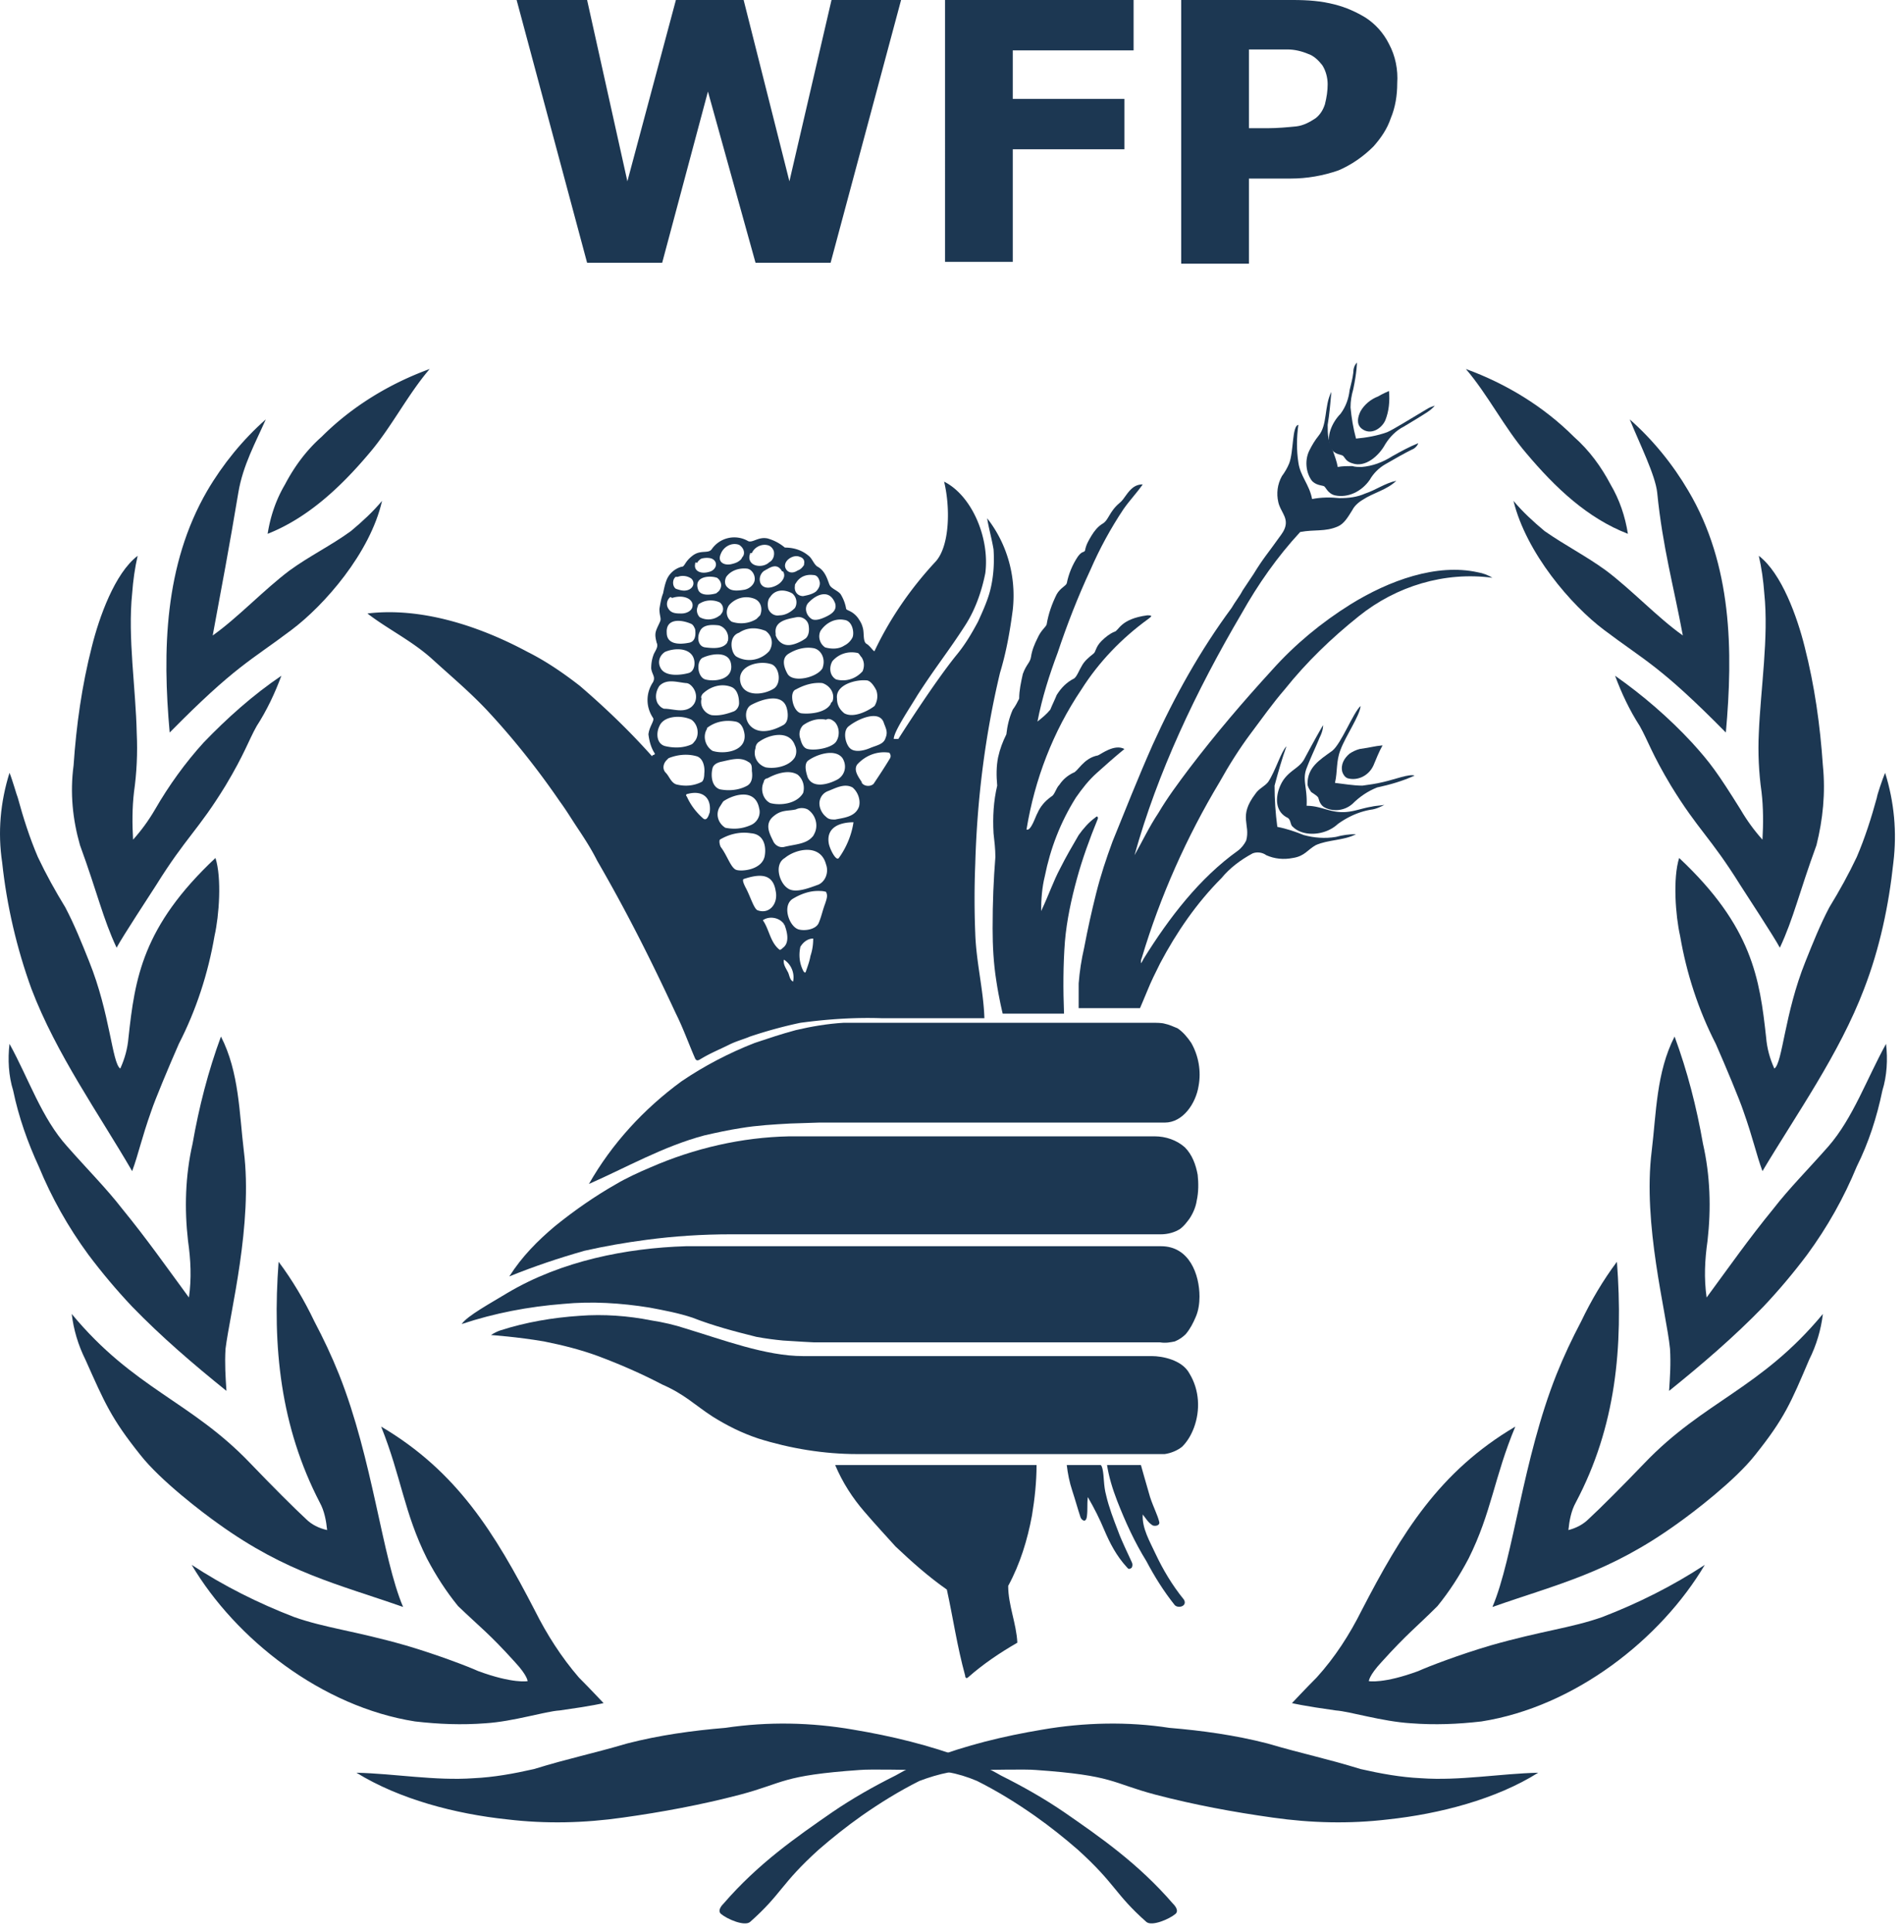 <svg width="208" height="211" fill="none" xmlns="http://www.w3.org/2000/svg"><path d="M119.138 62.2c1-2.3 2.2-4.5 3.6-6.6.7-1 1.4-1.7 2.1-2.7-.4 0-.7.1-1 .3-.7.5-1 1.3-1.5 1.7-1.2 1-1.2 1.9-1.9 2.3-.5.3-.9.8-1.2 1.3-.3.5-.6 1-.7 1.6-.1.3-.3 0-.8.7-.6.9-1 1.9-1.2 2.9-.1.3-.7.5-1.1 1.2-.5 1-.9 2.1-1.1 3.3-.1.3-.6.6-1 1.5-.3.6-.6 1.3-.7 2-.1.7-.5.8-.9 1.9-.2.9-.4 1.8-.4 2.7-.2.4-.4.8-.7 1.2-.4.9-.6 1.8-.7 2.7-.4.8-.7 1.6-.9 2.5-.2 1-.2 2-.1 3.1-.4 1.7-.5 3.4-.4 5.2.1.9.2 1.7.2 2.6-.2 2.6-.3 4.8-.3 7.8 0 1.9.1 3.8.4 5.7.3 2 .7 3.6.7 3.6h6.7c-.1-2.6-.1-5.3.1-7.9.2-2.3.7-4.6 1.3-6.8.6-2.2 1.4-4.4 2.3-6.6 0-.1 0-.4-.3-.1-.7.5-1.3 1.2-1.8 1.9-.7 1.2-1.4 2.4-2 3.6-.8 1.5-1.2 2.8-2.1 4.7 0-1.3.1-2.6.4-3.8.6-3 1.7-5.9 3.4-8.6.7-1 1.4-1.9 2.3-2.7 1-.9 1.9-1.7 3-2.6-1.1-.6-2.6.6-2.9.7-1.6.3-2.2 1.8-2.7 1.9-.6.3-1.1.7-1.5 1.3-.4.4-.5 1.1-.9 1.3-.7.5-1.2 1.1-1.5 1.8-.2.3-.7 2-1.2 1.8.9-5.5 2.9-10.7 6-15.3 1.9-3 4.4-5.6 7.3-7.7.4-.3.5-.4-.1-.4-3 .4-3.1 1.7-3.6 1.8-.5.2-1 .6-1.4 1-.7.7-.6 1.2-.9 1.4-.5.4-1 .8-1.3 1.4-.2.3-.5 1.1-.8 1.3-.8.4-1.4 1-1.9 1.8-.2.5-.5 1.1-.7 1.6-.4.5-.9.9-1.4 1.3.5-2.6 1.3-5.1 2.2-7.5 1-3 2.2-6.1 3.6-9.1ZM125.938 81.3c2.4-5.3 5.2-10.3 8.6-14.9.4-.7.9-1.3 1.2-1.9l1.2-1.8c1.1-1.8 1.6-2.3 2.8-4 .3-.4.6-.8.7-1.3.2-1-.6-1.6-.8-2.6-.2-.9-.1-1.9.4-2.8.3-.4.6-.9.8-1.4.5-1.3.3-4.1 1-4.2-.2 1.4-.2 2.8 0 4.1.2 1.5 1.2 2.4 1.5 4 1-.2 2-.2 3-.1 1 0 1.9-.1 2.8-.5 1.2-.4 2.1-1.1 3.4-1.4-1 1-2.5 1.3-3.7 2.1-.5.3-.9.7-1.1 1.1-.5.8-.9 1.5-1.6 1.8-1.4.6-2.5.3-4.1.6-2.5 2.7-4.6 5.7-6.4 8.9-5 8.5-9.2 17.4-11.7 26.4.9-1.6 1.6-3.1 2.6-4.6 1-1.7 2.2-3.3 3.4-4.9 2.9-3.8 5.8-7.2 9-10.7 2.5-2.8 5.4-5.2 8.6-7.2 4.2-2.6 9.4-4.5 13.9-3.5.6.1 1.1.3 1.6.6-5.2-.7-10.5.9-14.6 4.2-3 2.4-5.7 5-8.1 8-1.3 1.5-2.5 3.2-3.7 4.8-1.2 1.6-2.4 3.5-3.4 5.3-3.6 6-6.5 12.5-8.5 19.2-.1.2-.1.4-.1.6.1-.1.2-.3.3-.5 2.8-4.5 6.1-8.8 10.3-11.8.4-.3.7-.7.9-1.1.5-1.8-.9-2.6 1-5.1.4-.6 1-.8 1.4-1.3.8-1.2 1.4-3.3 2-3.9-.5 1.4-.9 2.8-1.3 4.3 0 1.5.1 3 .3 4.5 1 .2 1.9.5 2.9.9 1.1.3 2.3.4 3.5.2.7-.2 1.5-.3 2.2-.3-1.3.7-3.1.6-4.4 1.2-.9.5-1.2 1.2-2.5 1.4-1 .2-2 .1-2.9-.3-.4-.3-1-.4-1.5-.2-1.3.7-2.5 1.6-3.4 2.7-2.7 2.7-4.9 5.9-6.7 9.3-.5 1-1 2-1.4 3-.2.5-.8 1.9-.8 1.9h-6.7v-2.7c.1-1.3.3-2.6.6-3.9.4-2.1.8-3.9 1.3-5.9.5-2 1.1-3.8 1.8-5.7 1.3-3.2 2.8-7 4.4-10.6ZM60.638 133.9c2.1-1.7 4.4-3.3 6.7-4.6 1-.6 2.5-1.3 3.7-1.8 4.8-2.1 10-3.3 15.2-3.4h39.9c1.2 0 2.4.4 3.3 1.2.8.8 1.2 1.9 1.4 3 .1.9.1 1.9-.1 2.8-.1.7-.4 1.4-.8 2-.3.4-.6.8-1 1.1-.6.4-1.4.6-2.1.6H79.838c-3.1 0-6.2.2-9.2.6-2.3.3-4.6.7-6.8 1.2-2.8.8-5.5 1.7-8.2 2.8 1.4-2.2 3.1-3.9 5-5.5Z" fill="#1C3752"/><path d="M74.438 118.1c2.5-1.7 5.2-3.1 8-4.2 1.5-.5 3-1 4.5-1.4 1.7-.4 3.5-.7 5.2-.8h34.1s.7 0 1 .1c.5.1.9.3 1.4.5.6.4 1.1 1 1.5 1.6.8 1.4 1.1 3.1.8 4.7-.3 1.9-1.7 4-3.7 4h-37.8l-3.1.1c-1.8.1-3.6.2-5.4.5-1.3.2-2.7.5-4 .8-4.5 1.2-8.5 3.5-12.6 5.3 2.5-4.4 6-8.2 10.1-11.2ZM55.438 141.2c5.9-3.5 13-4.9 19.5-5.1h51.9c3.1 0 4.2 3.1 4.2 5.5 0 .7-.1 1.5-.4 2.2-.3.7-.6 1.3-1.1 1.9-.3.3-.7.6-1.2.8-.5.1-1 .2-1.6.1h-37.8s-2-.1-3.4-.2c-1-.1-1.8-.2-2.9-.4-2.4-.6-4.7-1.2-7-2.1-1.5-.5-3.1-.8-4.7-1.1-3.1-.5-6.3-.7-9.4-.4-3.8.3-7.5 1-11.1 2.2.6-.9 3.2-2.3 5-3.4Z" fill="#1C3752"/><path d="M82.838 157.1c-1.8-.6-3.4-1.4-5-2.4-2-1.3-3-2.4-5.5-3.5-2.3-1.2-4.6-2.2-7-3.1-1.9-.7-3.9-1.2-5.9-1.6-2.9-.5-5.8-.7-5.8-.7.3-.2.7-.4 1-.5 2.8-.9 5.7-1.4 8.7-1.6 2.6-.2 5.3 0 7.8.5 1.3.2 2.6.5 3.8.9 4 1.2 8.7 3 12.8 3h38.1c1.1 0 3.3.4 4.1 1.9 1.1 1.8 1.2 4 .5 5.9-.3.8-.7 1.5-1.3 2.1-.5.4-1.2.7-1.9.8h-33.6c-3.6 0-7.3-.6-10.8-1.7ZM97.838 168.9c-.9-1-2.2-2.4-3.4-3.8-1.3-1.5-2.4-3.2-3.2-5.1h22c0 1.8-.2 3.7-.5 5.5-.5 2.7-1.3 5.3-2.6 7.7 0 2.1.9 4.1 1 6.2-1.9 1.1-3.7 2.3-5.4 3.8-.1.1-.3.1-.3-.2-.9-3.3-1.3-6.2-2-9.4-2-1.4-3.8-3-5.6-4.7ZM120.638 167.1c-.5-1.2-1.1-2.4-1.8-3.6-.1.8 0 1.3-.1 2.1s-.6.4-.7.1c-.3-.9-.6-2-.9-2.9-.3-.9-.5-1.9-.6-2.8h3.7s.1 0 .2.4c.2.9.1 1.8.4 2.9.3 1.3.8 2.6 1.3 3.9.4 1.1 1 2.3 1.5 3.4.1.2.1.4 0 .6-.1.1-.3.2-.4.1l-.1-.1c-1.2-1.3-1.9-2.7-2.5-4.1ZM126.238 169.7c-.6-1.3-1.5-2.8-1.4-4.3.4.5.6.9 1.1 1.2.3.1.8 0 .7-.4-.2-.8-.6-1.5-1-2.7-.5-1.7-1-3.5-1-3.5h-3.7c.2 1.3.6 2.6 1.1 3.9.9 2.3 1.9 4.5 3.2 6.6.9 1.7 1.9 3.3 3.1 4.8.4.4 1.4.1 1-.6-1.3-1.6-2.3-3.3-3.1-5ZM150.538 43.3c-.8.3-1.5.9-1.9 1.6-.3.6-.5 1.4.1 1.9 1 .8 2.2 0 2.6-.9.4-1 .5-2.1.4-3.2 0 0-.7.3-1.2.6Z" fill="#1C3752"/><path d="M151.338 48.5c.5-.8 1.2-1.5 2-1.9 1-.6 2-1.2 2.6-1.6.6-.4.8-.7.8-.7-.3.1-.6.2-.9.4-1.7 1-3.6 2.2-4.3 2.5-1.1.4-2.3.6-3.4.7-.3-1.1-.5-2.3-.6-3.4 0-.7.1-1.3.3-2 .4-1.9.4-2.9.4-2.9-.3.3-.4.7-.4 1.1-.1.8-.2 1-.4 1.9-.1.9-.4 1.8-1 2.6-.9.9-1.7 2.6-1 3.8.4.7 1.1.6 1.3.8.2.2.3.6 1 .8 1.4.5 2.9-.8 3.6-2.1Z" fill="#1C3752"/><path d="M149.638 52.4c.4-.7 1-1.3 1.7-1.7 1.2-.7 2.1-1.2 2.9-1.6.3-.1.6-.4.7-.7-1 .4-1.9.9-2.8 1.4-1.1.7-2.2 1.1-3.4 1.2-.3 0-.7 0-1-.1-.5 0-1.1 0-1.6.1-.1-.6-.3-1.1-.5-1.7-.2-.4-.4-.9-.5-1.4-.1-.5-.1-1-.1-1.5.2-1.2.3-2.4.4-3.6-.8 1.6-.4 3.6-1.4 4.8-.4.5-.7 1-1 1.6-.5 1-.4 2.3.2 3.2.4.6 1.2.6 1.4.7.2.1.4.8 1.2 1 1.4.3 2.9-.4 3.8-1.7ZM150.038 83.6c.3-.7.6-1.5 1-2.2-1 .1-1.1.2-2.5.4-.4.1-.8.3-1.1.5-.6.5-1 1.2-.8 2 .1.3.3.6.6.7 1.1.3 2.3-.3 2.8-1.4Z" fill="#1C3752"/><path d="M151.138 85.4c1.3-.3 2.8-.9 3.4-.7-1.3.6-2.7 1-4.1 1.3-1 .4-1.9 1-2.7 1.8-.8.7-2 .9-3 .4-.4-.2-.6-.6-.7-1 0-.2-.5-.5-.8-.7-.2-.3-.4-.6-.4-.9 0-1.8 1.3-2.6 2.7-3.6 1-.8 2.3-4.2 3.1-4.9-.1 1.1-1.6 3.2-2.2 4.8-.5 1.3-.3 2.3-.6 3.6.9.1 2 .3 3 .3.7-.1 1.5-.2 2.3-.4Z" fill="#1C3752"/><path d="M149.838 88.1c-.7.1-1.6.4-2.2.5-2.1.4-3.1-.6-4.9-.6.1-2-.5-2.8 0-4.1.5-1.3 1-2.3 1.4-3.3.2-.4.4-.9.4-1.4 0 0-.5.8-2 3.6-.5 1-1.4 1.2-2.2 2.2-.8 1-1.5 3.4.3 4.3.4.2.3.8.6 1 1.1 1.1 3.5 1 4.9-.3 1.1-.8 2.4-1.4 3.8-1.6.5-.1.9-.3 1.3-.5-.6.1-1 .1-1.4.2ZM109.238 73.5c.7-2.3 1.1-4.6 1.4-6.9.4-3.6-.6-7.2-2.8-10 .2 1.2.5 2.2.7 3.4.1 1.5 0 3.1-.4 4.6-.3 1.1-.8 2.2-1.3 3.3-.7 1.3-1.4 2.5-2.4 3.7-2.5 3.1-6.3 9.1-6.3 9.1h-.5c0-.8 1.7-3.3 2.6-4.8 2-3.1 3.4-4.8 5.2-7.6 1.1-1.7 1.8-3.7 2.2-5.7.5-3.9-1.5-8.5-4.5-10 .7 2.9.6 7-.9 8.7-2.7 2.9-5 6.2-6.7 9.8-.1.1-.5-.6-.9-.8-.4-.3-.2-1.2-.4-1.8-.1-.4-.3-.7-.5-1-.6-.8-1.2-.8-1.3-1-.1-.6-.3-1.1-.6-1.6-.3-.4-1-.6-1.2-1-.2-.4-.4-1.5-1.3-2-.4-.2-.6-.9-1-1.2-.7-.6-1.6-.9-2.6-.9-.6-.5-1.2-.8-1.9-1-1-.2-1.6.5-2.1.3a3 3 0 0 0-4 .9c-.4.5-1.2 0-2.1.7-.9.7-.8 1.2-1.2 1.2-.7.2-1.3.7-1.6 1.4-.2.5-.3 1-.4 1.5-.2.5-.3 1.1-.4 1.7 0 .7.2 1 .1 1.3-.1.3-.4.8-.5 1.2-.1.4 0 .8.1 1.2.2.4-.1.8-.3 1.2-.2.5-.3 1-.3 1.6.1.7.5.9.2 1.5-.8 1.2-.8 2.7 0 3.9.2.3-.4.9-.5 1.8.1.8.3 1.5.7 2.1 0 .2-.3.1-.3.3-2.4-2.7-5.1-5.3-7.9-7.7-1.8-1.4-3.7-2.7-5.7-3.7-5.4-2.9-11.7-4.9-17.5-4.2 2.2 1.7 4.9 3 7.1 5 2.2 2 4 3.5 5.9 5.5 2.9 3.1 5.6 6.5 8 10 .8 1.1 1.2 1.8 2 3s1.5 2.3 2.1 3.5c3.3 5.7 5.9 10.9 8.6 16.7.8 1.6 1.4 3.3 2.1 4.9.2.4.5.1.7 0 1-.6 2-1 3-1.5.8-.4 1.6-.6 2.3-.9 1.8-.6 3.6-1.1 5.5-1.5 3-.4 5.9-.6 8.9-.5h11.2c-.1-3.1-.9-6.1-1-9.3-.1-2.5-.1-5 0-7.5.2-7.2 1.1-14.2 2.7-20.9Zm-12.7 5.4c.2.6.5 1 .2 1.7-.2.7-1 .8-1.7 1.1-.7.3-1.7.5-2.2 0-.5-.5-.8-1.9-.1-2.4 1-.8 3.3-1.8 3.8-.4Zm-7.8 12.5c-.7.8-1.9.8-3.1 1.1-.5.1-1-.2-1.2-.7-.4-.8-.9-1.8 0-2.6s1.6-.6 2.5-.8c.4-.2.9-.2 1.3 0 .9.6 1.2 1.8.7 2.7-.1.2-.1.2-.2.3Zm1.5 3c.3.8 0 1.8-.8 2.2-1.1.4-2.6 1-3.4.4-.9-.6-1.5-2.6-.3-3.3 1.2-1 3.9-1.6 4.5.7ZM76.438 69c.3-.8 1.3-.8 2.1-.7.7.2 1.1.9 1 1.6 0 .1-.1.2-.1.3-.5.7-1.6.6-2.4.5-.8-.1-.9-1.1-.6-1.7Zm-.2-2.8c0-.2.2-.3.4-.4.6-.3 1.4-.3 2 0 .4.3.5.9.1 1.3 0 0 0 .1-.1.1-.6.5-1.5.6-2.2.2-.3-.3-.4-.8-.2-1.2Zm6.4 1.4c-.8.5-1.8.6-2.7.3-.6-.4-.7-1.2-.3-1.8.7-.8 1.8-1.1 2.8-.7.7.3.9 1.1.6 1.8l-.4.4Zm1 1.3c.7.5.9 1.4.4 2.2-.9 1-2.4 1.3-3.6.6-.6-.4-.9-2.2.3-2.6.9-.6 1.9-.6 2.9-.2Zm-6.8 2.9c.9-.4 2.7-.7 3 .6.4 1.8-1.7 2.1-2.8 1.8-.9-.3-1-2.1-.2-2.4Zm-.1 4c.8-.8 2-1.2 3.1-.8.6.2.9.9.9 1.8 0 .4-.3.8-.6.9-.8.3-1.6.5-2.4.4-.8-.2-1.3-1-1.1-1.8-.1-.2 0-.3.1-.5Zm.5 3.7c.9-.7 2-.9 3.1-.7.6.1.9.7 1 1.4.2 1.9-2.3 2.2-3.5 1.8-.8-.5-1.1-1.6-.6-2.4v-.1Zm3.7-4.8c-.6-1.9 1.8-2.6 3.2-2.2 1 .2 1.3 2.1.4 2.7-1.1.7-3.1.9-3.6-.5Zm9.8 2.2c-.6 1-2.4 1.1-3.2 1-.6-.1-1-1-1-1.8 0-.3.1-.7.4-.8.9-.5 1.9-.8 2.9-.7.9.3 1.4 1.2 1.1 2-.1.1-.2.2-.2.3Zm.5 2c.5.6.5 1.5.1 2.1-.5.7-2.3 1-3.1.8-.5-.1-.7-.7-.8-1.1-.2-.5-.1-1.1.3-1.5.7-.5 1.6-.8 2.5-.6.3-.2.7 0 1 .3Zm-1.4-5.9c-.6 1-3.2 1.6-3.8.6-.4-.7-.7-1.7.1-2.2.8-.5 1.8-.8 2.8-.6.8.2 1.3 1.2.9 2.2 0-.1.1-.1 0 0Zm-1.8-3.3c-.4.3-1 .6-1.5.7-.8.2-1.5-.2-1.8-1v-.2c-.2-1.4 1.3-1.6 2.3-1.8.6-.1 1.2.3 1.3.9.1.6 0 1.1-.3 1.4Zm-6 7.3c1.1-.6 3.4-1.4 3.9.3.2.7.2 1.6-.4 1.9-.9.5-2.3 1-3.3.3s-.9-2.1-.2-2.5Zm.9 4c1.1-.8 3.3-1.3 3.9.4.2.4.2.9 0 1.3-.6 1-2.2 1.3-3.2 1.1-.9-.3-1.4-1.2-1.1-2.1 0-.3.2-.6.4-.7Zm.9 4c.9-.5 2.3-1 3.3-.4.6.5.8 1.3.6 2-.7 1.2-2.5 1.4-3.6 1.1-.8-.4-1.1-1.5-.7-2.3 0-.2.2-.4.4-.4Zm4.4-.1c-.2-.6-.4-1.4 0-1.8.9-.7 3-1.4 3.8-.3.5.8.3 1.8-.5 2.3-.9.5-2.7 1.1-3.3-.2Zm6.4-10.6c.4 0 .8.5 1.1 1.1.2.6.1 1.2-.2 1.7-.5.4-2.2 1.4-3.3.8-.5-.4-.8-.9-.8-1.6-.2-1.5 2-2.1 3.2-2Zm-.5-2.5c.3.5.3 1 .1 1.5-.7.8-1.8 1.2-2.9.9-.7-.4-.8-1.3-.4-2 .7-.8 1.7-1.1 2.7-.9.2 0 .3.3.5.5Zm-1.9-4.1c.9.1 1.1 1.4.9 1.9-.2.4-.5.7-.9.9-.6.4-1.4.4-2.1.2-.6-.4-.8-1.2-.5-1.8.6-.9 1.6-1.4 2.6-1.2Zm-1-1.8c.2.7-.3 1.1-.9 1.4-.6.3-1.4.6-1.8.2-.5-.4-.7-1.2-.2-1.7l.1-.1c.8-.8 2.2-1.4 2.8.2Zm-2.4-3.1c.4 0 .6.3.7.7.1.4-.1.8-.4 1.1-.4.3-.9.4-1.4.5-.6 0-1-.5-.9-1.1 0-.1 0-.2.1-.3.4-.7 1.1-1 1.9-.9Zm-1.5-2c.4.1.6.4.5.8v.1c-.2.3-.4.5-.7.6-.6.4-1.1.2-1.3-.2-.4-.8.8-1.6 1.5-1.3Zm-.8 4c.5.4.6 1.1.3 1.6-.5.5-1.1.8-1.7.8-.5.1-1-.2-1.2-.7-.1-.4-.1-1 .2-1.3.5-.8 1.5-.9 2.4-.4Zm-1-2.4c.4.6-.2 1.2-.5 1.4-.6.4-1.5.6-1.9 0-.3-.5-.1-1.2.4-1.5.1 0 .1-.1.2-.1.5-.3 1.2-.7 1.7.2h.1Zm-3.4-2c.3-.7 1.2-1.1 1.9-.8.2.1.4.3.5.6.1.5-.1 1-.5 1.2-.4.4-1.1.5-1.6.3s-.7-.7-.5-1.2v-.1h.2Zm.3 3c-.1.5-.6.9-1.1 1-.6.1-1.4.2-1.8-.2-.4-.3-.4-.8-.2-1.2.5-.7 1.4-1 2.3-.9.5.1.9.7.8 1.3Zm-3.7-2.9c.3-.8 1.2-1.3 2-1 .5.3.7.9.4 1.3-.1.1-.1.2-.2.3-.3.3-.6.4-1 .5-.8.2-1.6-.2-1.2-1.1Zm-.5 4.3c-.7.2-1.8.3-2-.5-.4-1.3 1.2-1.5 2.1-1.2.4.3.6.8.3 1.3-.1.2-.3.3-.4.4Zm-2.1-3.3c.1-.2.3-.4.5-.5.4-.1.8-.1 1.1 0 .7.3.6 1.1-.1 1.4-.3.1-.7.2-1.1.1-.4-.1-.7-.4-.6-.9 0-.1 0-.1.1-.2l.1.1Zm-2.1 1.5c.5-.2 1.1-.1 1.5.2.5.5.1 1.3-.8 1.3-.3 0-.6-.1-.9-.2-.3-.2-.4-.7-.2-1.1.1-.1.1-.2.2-.2h.2Zm-.6 2.3c.6-.2 1.3-.2 1.8.1.3.2.5.5.4.9-.1.4-.6.7-1.2.7-.5 0-1.1 0-1.4-.5-.3-.4-.2-1 .2-1.3l.2.1Zm2 2.8c.3.1.4.4.5.6.1.7 0 1.4-.7 1.5-1 .2-2.4.2-2.4-1.1-.1-1.5 1.4-1.5 2.6-1Zm-2.8 3.1c.9-.4 2.4-.5 3 .4.4.6.3 1.7-.4 1.9-.7.2-2.6.5-3.1-.6-.3-.6-.1-1.3.5-1.7Zm-.6 3.7c.8-.8 1.9-.4 2.9-.3.2 0 .4.1.6.3.6.6.7 1.6.1 2.2l-.1.1c-.9.7-2 .2-3 .2-.3-.1-.5-.3-.7-.6-.3-.6-.2-1.3.2-1.9Zm0 4.4c.5-1.2 2.5-1.2 3.5-.7.7.5.9 1.6.4 2.3-.1.1-.2.3-.4.4-.9.4-1.9.4-2.8.2-1-.2-1.1-1.4-.7-2.2Zm.7 5.1c-.4-.4-.3-1 .1-1.4l.2-.2c1-.4 2.1-.5 3.1-.2.6.2.9 1 .8 1.9 0 .4-.1.8-.3.9-.8.4-1.7.5-2.6.3-.7-.1-.9-.9-1.3-1.3Zm4.1 5c-.8-.7-1.4-1.5-1.8-2.4-.2-.2 0-.3.1-.3 1.5-.4 2.6.3 2.4 2-.1.3-.3 1-.7.7Zm1-5.5c.1-.4.5-.6.9-.7 1-.2 2.1-.6 3 0 .4.2.4.5.4 1 .1.7 0 1.3-.5 1.6-.9.5-2 .6-3 .4-.9-.3-1-1.5-.8-2.3Zm1.2 3.6c1.2-.8 3.5-1.4 3.9.8.2.7-.2 1.5-.9 1.8-.9.4-1.8.5-2.8.3-.8-.5-1.1-1.5-.6-2.3.2-.3.3-.5.4-.6Zm-.3 5c-.1-.2-.2-.6-.1-.8 1-.6 2.2-.9 3.4-.7 1.4.1 1.7 1.4 1.5 2.5-.3 1.5-2.5 1.7-3.1 1.5-.6-.2-1-1.6-1.7-2.5Zm2.7 4.4c-.1-.2-.4-.8-.2-.9 1.8-.6 3.2-.6 3.5 1.3.3 1.4-.7 2.6-2 2.1-.4-.2-.8-1.6-1.3-2.5Zm3.7 6.8c-1-.8-1.1-2.2-1.8-3.2.7-.5 1.8-.3 2.3.4 0 .1.1.1.1.2.3.8.5 1.9-.2 2.4-.1.1-.3.3-.4.2Zm1.5 3.5c-.4-.2-.4-.8-.6-1.1-.2-.4-.5-.8-.4-1.3.8.5 1.2 1.5 1 2.4Zm1.9-2.8c-.1.6-.3 1.1-.5 1.7-.1.3-.3-.1-.3-.1-.4-.8-.5-1.7-.3-2.6.3-.5.8-.9 1.4-.9 0 .7-.1 1.3-.3 1.9Zm1.6-5.7c-.3.8-.4 1.4-.7 2.1-.3.7-1.5.9-2.2.7-1-.3-1.8-2.5-.7-3.3.8-.5 1.8-.9 2.8-.9.3 0 .6 0 .9.1.2.4.1.7-.1 1.3Zm1.5-5c-.3.4-1-1-1.1-1.6-.3-1.8 1.3-2.3 2.7-2.3-.2 1.4-.8 2.8-1.6 3.9Zm2.2-5.6c-.4 1.1-1.6 1.2-2.6 1.4-.4 0-.7 0-1-.3-.5-.4-.8-1.1-.7-1.7.1-.5.4-.9.9-1.1.8-.3 1.8-.9 2.7-.4.6.5.9 1.4.7 2.1Zm3.4-5.3c-.6 1-1.2 1.9-1.8 2.8-.3.3-.9.3-1.2 0-.1-.1-.1-.1-.1-.2-.4-.6-.9-1.3-.5-1.9.9-1 2.2-1.5 3.5-1.3-.1-.1.3.2.1.6ZM35.138 47.7c-1.7 1.5-3 3.3-4 5.2-1 1.7-1.6 3.5-1.9 5.4 4.3-1.7 7.9-5 11.1-8.8 2.4-2.8 4.2-6.4 6.6-9.2-4.4 1.6-8.5 4.1-11.8 7.4Z" fill="#1C3752"/><path d="M22.637 53.6c1.7-2.9 3.9-5.6 6.4-7.8-1.1 2.5-2.5 5-3 8-1 6-1.8 10.2-2.8 15.6 2.7-1.9 5.6-5 8.4-7.1 2.2-1.6 4.5-2.7 6.7-4.3 1.2-1 2.4-2.1 3.4-3.3-1.3 5.7-6.3 11.4-9.9 14.1-4.5 3.4-6.1 3.9-13.3 11.2-.8-8.9-.6-18.3 4.1-26.4Z" fill="#1C3752"/><path d="M8.038 83.6c.3-4.4.9-8.7 2-13 .8-3.2 2.5-8 5-9.9-.3 1.3-.5 2.7-.6 4.1-.5 4.8.4 10.4.5 15.3.1 2.1 0 4.3-.3 6.4-.2 1.7-.2 3.5-.1 5.2.9-1 1.7-2.1 2.4-3.3 1.5-2.6 3.3-5.1 5.3-7.3 2.6-2.7 5.4-5.2 8.5-7.3-.7 1.9-1.6 3.8-2.7 5.5-.9 1.6-1.3 3-3.4 6.5-3 4.9-4.3 5.6-7.6 10.9-.7 1.1-3.6 5.5-4.3 6.8-1.5-3.2-2.1-6-4-11.2-.8-2.8-1.1-5.7-.7-8.7Z" fill="#1C3752"/><path d="M3.438 108c-1.6-4.4-2.7-9.1-3.2-13.8-.5-3.3-.2-6.6.8-9.8.3.7.8 2.5.9 2.7.6 2.2 1.3 4.4 2.2 6.5.9 1.9 1.9 3.7 3 5.5 1 1.9 1.8 3.9 2.6 5.9 2.3 5.7 2.5 11.1 3.4 11.7.5-1.1.8-2.2.9-3.4.7-6.4 1.5-12.1 9.5-19.6.7 2.2.4 6.3-.1 8.5-.7 4.1-2 8.1-3.9 11.8-1.1 2.5-2.6 6.1-3 7.3-1.1 3.1-1.4 4.7-2.1 6.6-3.6-6.2-8.3-12.8-11-19.9Z" fill="#1C3752"/><path d="M9.638 137c-2.2-3-4-6.2-5.4-9.6-1.2-2.6-2.2-5.4-2.8-8.3-.5-1.6-.6-3.4-.4-5.1 2.1 3.8 3.5 8.1 6.3 11.2 2.2 2.5 4.3 4.6 6 6.8 2.7 3.3 4.8 6.3 7.3 9.7.3-2.1.2-4.1-.1-6.2-.4-3.5-.3-7.1.5-10.6.7-4 1.7-7.9 3.1-11.7 2 3.9 2 8.4 2.5 12.5 1 8-1.5 17.6-2 21.6-.1 1.6 0 3.1.1 4.6-3.6-2.9-7.1-5.9-10.3-9.2-1.7-1.8-3.3-3.7-4.8-5.7Z" fill="#1C3752"/><path d="M23.837 166.4c-1.7-1.2-6.3-4.7-8.5-7.5-3.2-4-3.9-5.7-6-10.4-.8-1.6-1.3-3.3-1.5-5 6.8 8.2 13 9.5 19.5 16.3 2.4 2.5 4.8 4.9 6.1 6.1.6.6 1.4 1 2.3 1.2-.1-1-.3-2.1-.8-3-4.3-8.3-5.2-17-4.5-26.3 1.5 2 2.8 4.2 3.9 6.5 1 1.9 1.9 3.8 2.7 5.8 3.7 9.3 4.7 20 7 25.4-7.1-2.5-12.7-3.7-20.2-9.1Z" fill="#1C3752"/><path d="M53.038 188.2c-2.6.2-5.1.1-7.7-.2-10.2-1.6-19.6-9-24.4-17.1 3.5 2.3 7.3 4.2 11.2 5.7 3.4 1.2 6.6 1.5 12.2 3.1 3.4 1 6.8 2.3 7.9 2.8 3.8 1.4 5.4 1.1 5.4 1.1s0-.6-1.4-2.1c-2.8-3.1-3.8-3.8-6.2-6.1-1.3-1.6-2.4-3.3-3.4-5.2-2.5-5-2.8-8.9-5-14.4 8.3 4.9 12.4 11.6 16.8 20.1 1.3 2.6 2.9 5.1 4.8 7.3 1.1 1.1 2.7 2.8 2.7 2.8s-1.2.3-4.8.8c-1.6.1-5 1.2-8.1 1.4ZM93.237 188.9c4.2.7 8.301 1.7 12.301 3.2 1.3.5 2.6 1.1 3.8 1.8 2.4 1.2 4.7 2.5 6.9 4 3.9 2.7 8.1 5.6 11.9 10 .1.1.7.7.3 1.1-.7.6-2.6 1.4-3.2.9-3.5-3.1-3.3-4.1-7.5-7.9-1.5-1.3-3-2.5-4.7-3.7-2-1.4-4.1-2.7-6.3-3.8-2.1-.9-4.3-1.3-6.6-1.2-.8 0-5.1-.1-6.2 0-8.6.6-8.2 1.4-13.1 2.7-4.2 1.1-8.5 1.9-12.8 2.5-4.2.6-8.4.7-12.6.2-5.7-.6-11.8-2.2-16.5-5.1 4.2.1 8.6.9 12.8.6 2.2-.1 4.4-.5 6.6-1 3.9-1.2 6.1-1.6 10.2-2.8 3.5-.9 7.1-1.4 10.7-1.7 4.7-.7 9.4-.6 14 .2ZM171.938 47.7c1.7 1.5 3 3.3 4 5.2 1 1.7 1.6 3.5 1.9 5.4-4.4-1.7-7.9-5-11.1-8.8-2.4-2.8-4.2-6.4-6.6-9.2 4.4 1.6 8.5 4.1 11.8 7.4Z" fill="#1C3752"/><path d="M184.438 53.6c-1.7-2.9-3.9-5.6-6.4-7.8 1.1 2.7 2.8 6.1 3 8 .6 6 1.8 10.2 2.8 15.6-2.7-1.9-5.6-5-8.4-7.1-2.2-1.6-4.4-2.7-6.7-4.3-1.2-1-2.4-2.1-3.4-3.3 1.4 5.7 6.3 11.4 9.9 14.1 4.5 3.4 6.1 3.9 13.3 11.2.8-8.9.7-18.3-4.1-26.4Z" fill="#1C3752"/><path d="M199.138 83.6c-.3-4.4-.9-8.7-2-13-.8-3.2-2.5-8-5-9.9.3 1.3.5 2.7.6 4.1.5 4.8-.4 10.4-.6 15.3-.1 2.1 0 4.3.3 6.4.2 1.7.2 3.5.1 5.2-.9-1-1.7-2.1-2.4-3.3-2.5-4-3.3-5.1-5.3-7.3-2.5-2.7-5.4-5.2-8.4-7.3.7 1.9 1.6 3.8 2.7 5.5.9 1.6 1.3 3 3.4 6.5 3 4.9 4.3 5.6 7.6 10.9.7 1.1 3.6 5.5 4.3 6.8 1.5-3.2 2.1-6 4-11.2.7-2.8 1-5.7.7-8.7Z" fill="#1C3752"/><path d="M203.638 108c1.7-4.4 2.7-9.1 3.2-13.8.4-3.3.1-6.6-.9-9.8-.3.7-.9 2.5-.9 2.7-.6 2.2-1.3 4.4-2.2 6.5-.9 1.9-1.9 3.7-3 5.5-1 1.9-1.8 3.9-2.6 5.9-2.3 5.7-2.5 11.1-3.4 11.7-.5-1.1-.8-2.2-.9-3.4-.7-6.4-1.5-12.1-9.5-19.6-.7 2.2-.4 6.3.1 8.5.7 4.1 2 8.1 3.9 11.8 1.1 2.5 2.6 6.1 3 7.3 1.1 3.1 1.4 4.7 2.1 6.6 3.7-6.2 8.4-12.8 11.1-19.9Z" fill="#1C3752"/><path d="M197.438 137c2.2-3 4-6.2 5.4-9.6 1.3-2.6 2.2-5.4 2.8-8.3.5-1.6.6-3.4.4-5.1-2.1 3.8-3.6 8.1-6.3 11.2-2.2 2.5-4.3 4.6-6 6.8-2.7 3.3-4.8 6.3-7.3 9.7-.3-2.1-.2-4.1.1-6.2.4-3.5.3-7.1-.5-10.6-.7-4-1.7-7.9-3.1-11.7-2 3.9-2 8.4-2.5 12.5-1 8 1.6 17.6 2 21.6.1 1.6 0 3.1-.1 4.6 3.6-2.9 7.1-5.9 10.3-9.2 1.7-1.8 3.3-3.7 4.8-5.7Z" fill="#1C3752"/><path d="M183.238 166.4c1.7-1.2 6.3-4.7 8.5-7.5 3.2-4 3.9-5.7 5.9-10.4.8-1.6 1.3-3.3 1.5-5-6.8 8.2-13 9.5-19.5 16.3-2.4 2.5-4.8 4.9-6.1 6.1-.6.6-1.4 1-2.2 1.2.1-1 .3-2.1.8-3 4.4-8.3 5.2-17 4.5-26.3-1.5 2-2.8 4.2-3.9 6.5-1 1.9-1.9 3.8-2.7 5.8-3.7 9.3-4.7 20-7 25.4 7.1-2.5 12.7-3.7 20.2-9.1Z" fill="#1C3752"/><path d="M154.138 188.2c2.6.2 5.1.1 7.7-.2 10.2-1.6 19.6-9 24.4-17.1-3.5 2.3-7.3 4.2-11.2 5.7-3.4 1.2-6.6 1.5-12.2 3.1-3.4 1-6.8 2.3-7.9 2.8-3.8 1.4-5.4 1.1-5.4 1.1s0-.6 1.4-2.1c2.8-3.1 3.8-3.8 6.1-6.1 1.3-1.6 2.4-3.3 3.4-5.2 2.5-5 2.8-8.9 5.1-14.4-8.3 4.9-12.4 11.6-16.8 20.1-1.3 2.6-2.9 5.1-4.9 7.3-1.1 1.1-2.7 2.8-2.7 2.8s1.2.3 4.8.8c1.5.1 5 1.2 8.2 1.4ZM113.838 188.9c-4.2.7-8.3 1.7-12.2 3.2-1.3.5-2.6 1.1-3.8 1.8-2.4 1.2-4.7 2.5-6.9 4-3.9 2.7-8.1 5.6-11.9 10-.1.1-.7.7-.3 1.1.7.6 2.6 1.4 3.2.9 3.5-3.1 3.3-4.1 7.5-7.9 1.5-1.3 3-2.5 4.7-3.7 2-1.4 4.1-2.7 6.3-3.8 2.1-.8 4.3-1.3 6.6-1.2.8 0 5.1-.1 6.1 0 8.6.6 8.2 1.4 13.1 2.7 4.2 1.1 8.5 1.9 12.8 2.5 4.2.6 8.4.7 12.6.2 5.6-.6 11.8-2.2 16.4-5.1-4.2.1-8.6.9-12.8.6-2.2-.1-4.4-.5-6.6-1-3.9-1.2-6.1-1.6-10.2-2.8-3.5-.9-7.1-1.4-10.7-1.7-4.5-.7-9.3-.6-13.9.2ZM98.438 0l-7.7 28.7h-8.2l-5.2-18.7-5 18.7h-8.2L56.438 0h7.7l4.4 19.8 5.3-19.8h7.4l5 19.8 4.6-19.8h7.6ZM123.838 5.5h-13.2v5.3h12.2v5.5h-12.2v12.3h-7.4V0h20.6v5.5ZM152.638 9.1c0 1.3-.2 2.6-.7 3.8-.4 1.2-1.1 2.2-1.9 3.1-1.1 1.1-2.4 2-3.8 2.6-1.7.6-3.5.9-5.2.9h-4.6v9.3h-7.4V0h12.2c1.6 0 3.1.1 4.6.5 1.2.3 2.3.8 3.3 1.4 1.1.7 2 1.7 2.6 2.9.7 1.3 1 2.8.9 4.3Zm-7.6.1c0-.7-.2-1.5-.6-2.1-.4-.5-.9-1-1.5-1.2-.7-.3-1.5-.5-2.3-.5h-4.2V14h2.1c1 0 2.1-.1 3.1-.2.8-.1 1.5-.5 2.1-.9.5-.4.8-.9 1-1.5.2-.8.3-1.5.3-2.2Z" fill="#1C3752"/></svg>